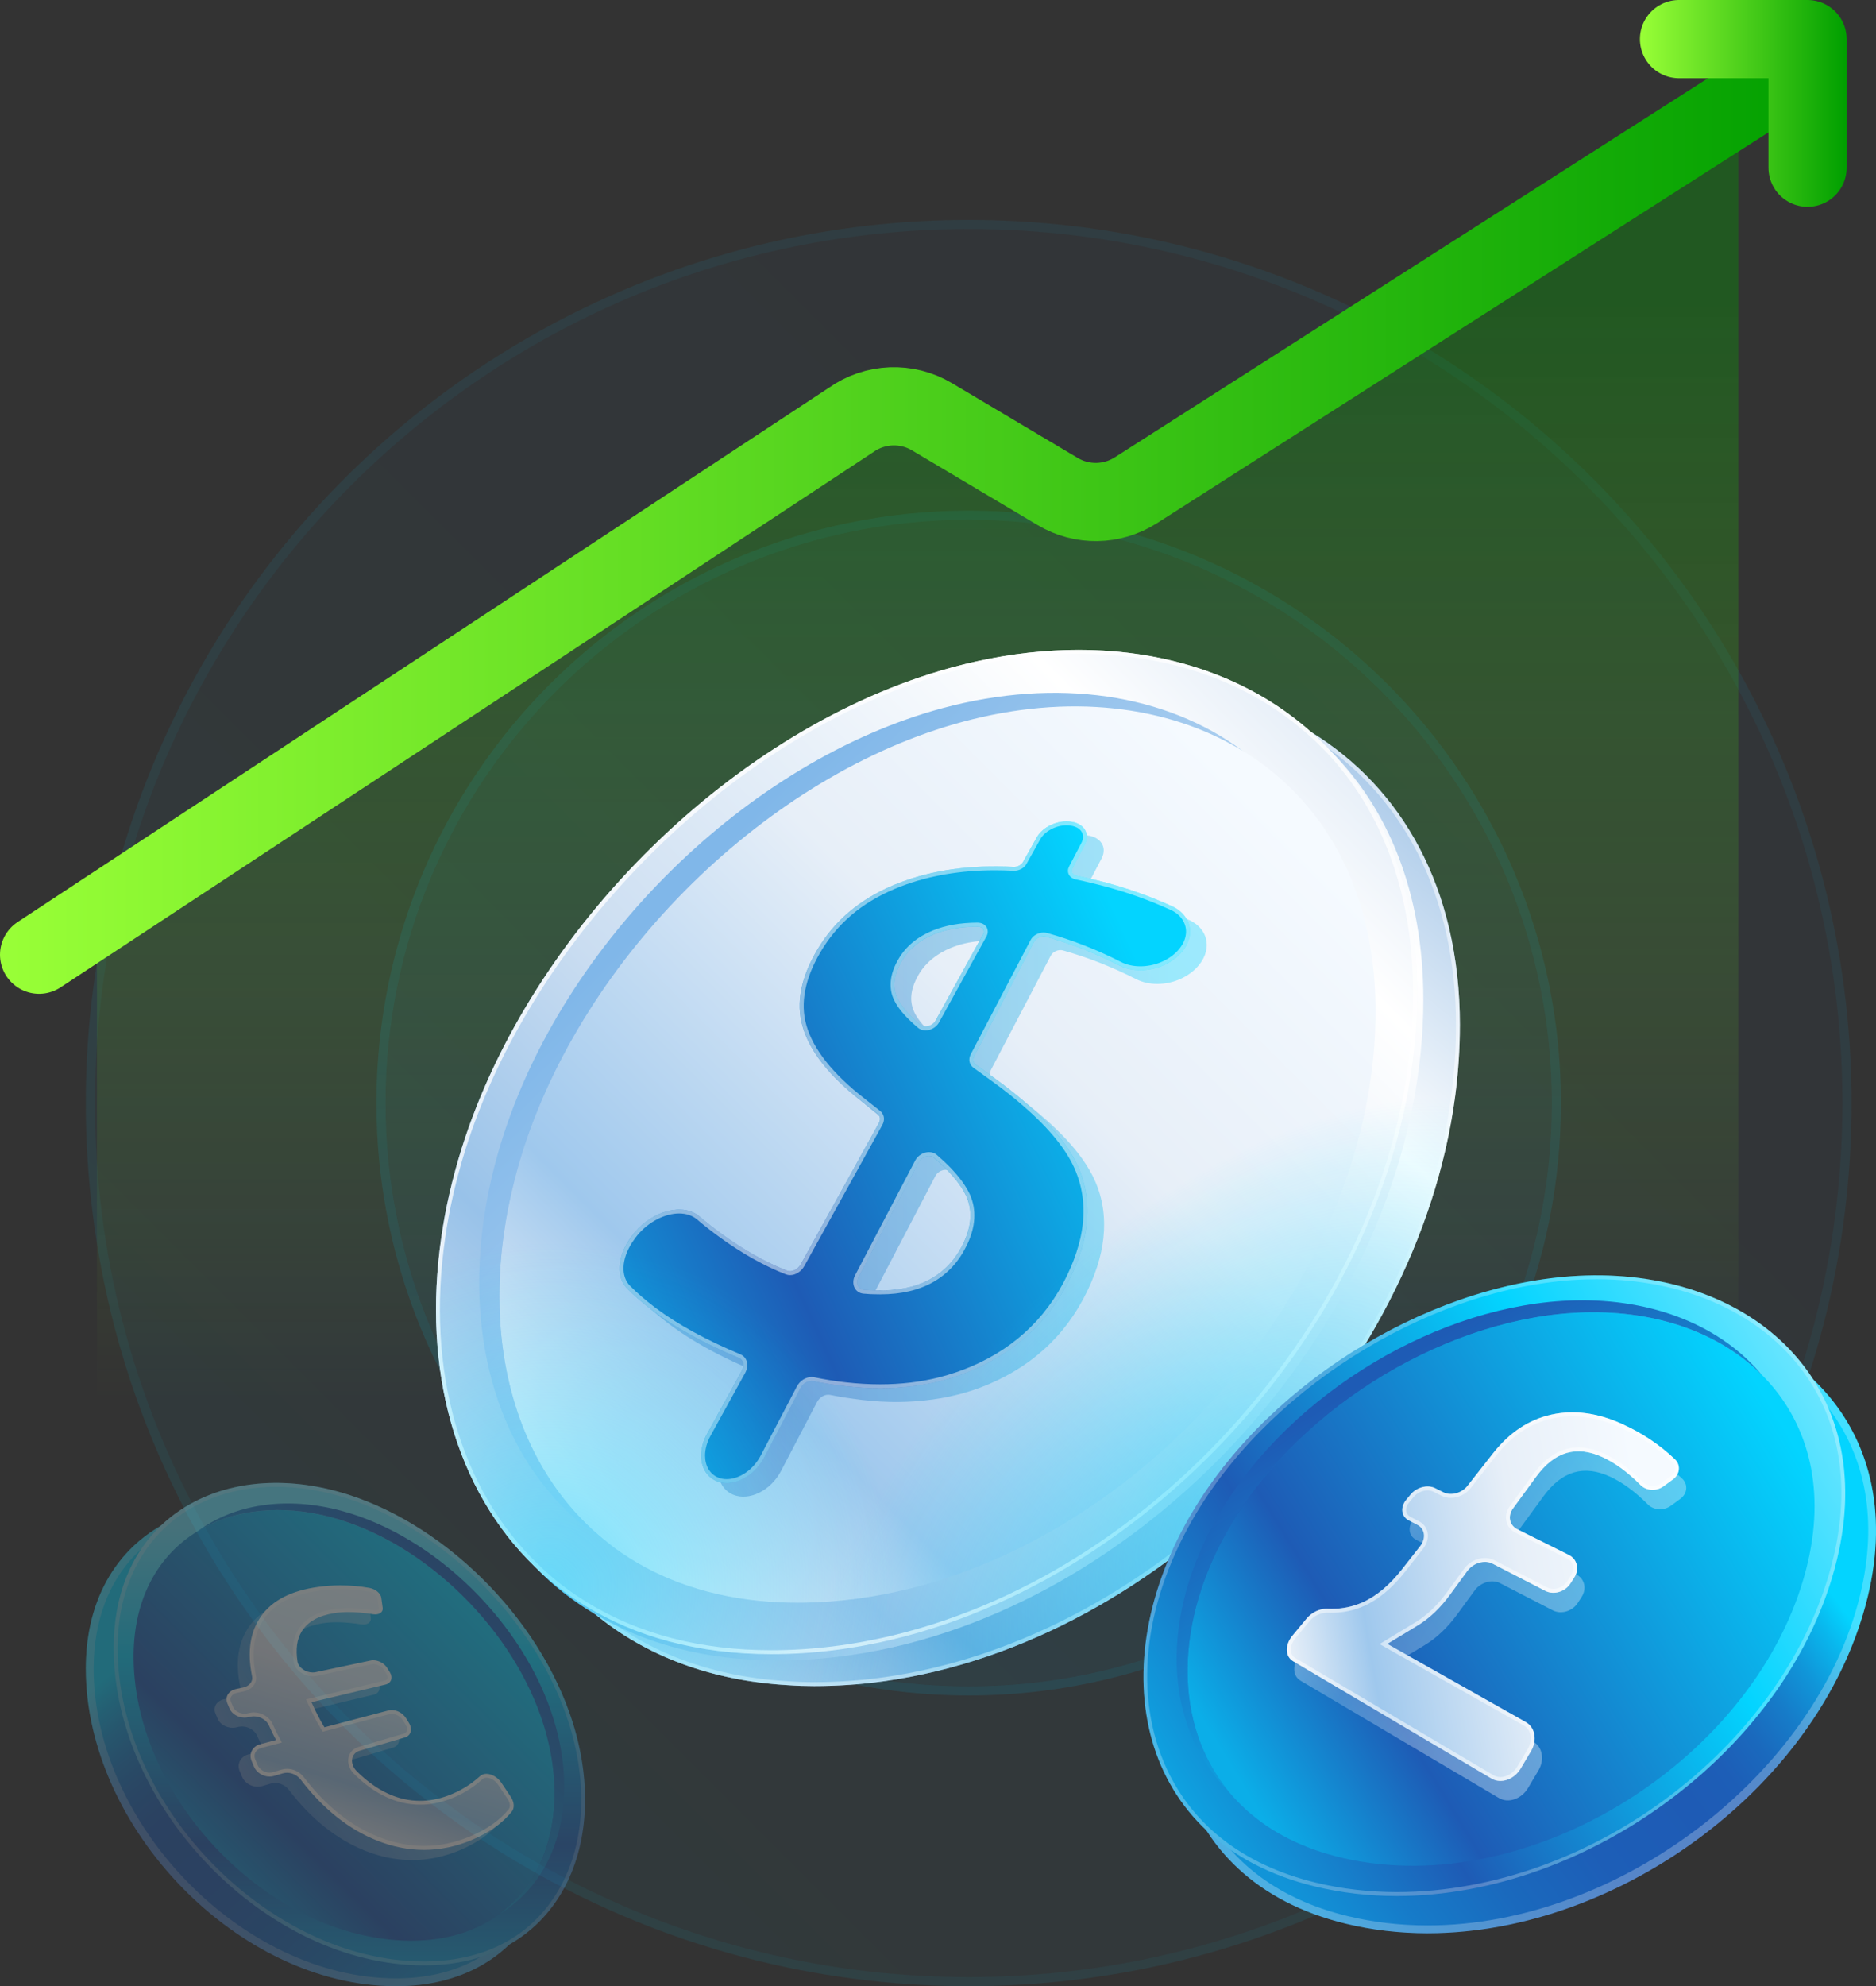 <?xml version="1.0" encoding="UTF-8"?><svg id="b" xmlns="http://www.w3.org/2000/svg" xmlns:xlink="http://www.w3.org/1999/xlink" viewBox="0 0 119.98 127"><rect x="0" y="0" width="119.98" height="127" fill="#333333" stroke="none"/><defs><linearGradient id="d" x1="23.642" y1="108.841" x2="98.541" y2="33.943" gradientUnits="userSpaceOnUse"><stop offset="0" stop-color="#03d4ff"/><stop offset="1" stop-color="#1e5bb5"/></linearGradient><linearGradient id="e" x1="23.642" y1="108.841" x2="98.541" y2="33.943" xlink:href="#d"/><linearGradient id="f" x1="23.642" y1="108.841" x2="98.541" y2="33.943" xlink:href="#d"/><linearGradient id="g" x1="23.642" y1="108.841" x2="98.541" y2="33.943" xlink:href="#d"/><linearGradient id="h" x1="23.642" y1="108.841" x2="98.541" y2="33.943" xlink:href="#d"/><linearGradient id="i" x1="58.688" y1="18.983" x2="58.688" y2="89.648" gradientUnits="userSpaceOnUse"><stop offset="0" stop-color="#009f00"/><stop offset="1" stop-color="#99ff37" stop-opacity="0"/></linearGradient><linearGradient id="j" x1="0" y1="32.699" x2="117.394" y2="32.699" gradientUnits="userSpaceOnUse"><stop offset="0" stop-color="#99ff37"/><stop offset="1" stop-color="#009f00"/></linearGradient><linearGradient id="k" x1="104.881" y1="6.612" x2="118.103" y2="6.612" xlink:href="#j"/><linearGradient id="l" x1="-1014.081" y1="124.009" x2="-991.719" y2="97.132" gradientTransform="translate(-983.274) rotate(-180) scale(1 -1)" gradientUnits="userSpaceOnUse"><stop offset="0" stop-color="#1194d8"/><stop offset=".11" stop-color="#167bc9"/><stop offset=".23" stop-color="#1a69bd"/><stop offset=".355" stop-color="#1d5eb7"/><stop offset=".494" stop-color="#1e5bb5"/><stop offset=".556" stop-color="#1d5eb7"/><stop offset=".612" stop-color="#1a69bd"/><stop offset=".667" stop-color="#167cc9"/><stop offset=".72" stop-color="#1096d9"/><stop offset=".771" stop-color="#09b7ed"/><stop offset=".808" stop-color="#03d4ff"/><stop offset="1" stop-color="#03d4ff"/></linearGradient><linearGradient id="m" x1="22.344" y1="125.448" x2="22.344" y2="97.731" gradientUnits="userSpaceOnUse"><stop offset="0" stop-color="#0ea3e1"/><stop offset=".271" stop-color="#1e5bb5"/><stop offset=".707" stop-color="#03d4ff"/><stop offset="1" stop-color="#69e5ff"/></linearGradient><linearGradient id="n" x1="12.173" y1="120.167" x2="30.64" y2="101.701" gradientUnits="userSpaceOnUse"><stop offset="0" stop-color="#0baee8"/><stop offset=".256" stop-color="#1e5bb5"/><stop offset="1" stop-color="#03d4ff"/></linearGradient><linearGradient id="o" x1="-1013.488" y1="102.389" x2="-997.584" y2="118.294" gradientTransform="translate(-983.274) rotate(-180) scale(1 -1)" gradientUnits="userSpaceOnUse"><stop offset="0" stop-color="#1e5bb5"/><stop offset="1" stop-color="#03d4ff"/></linearGradient><linearGradient id="p" x1="46.491" y1="324.934" x2="60.903" y2="324.934" gradientTransform="translate(-153.37 -167.606) rotate(-22.834)" gradientUnits="userSpaceOnUse"><stop offset="0" stop-color="#e7eff8"/><stop offset=".214" stop-color="#9fc8ed"/><stop offset=".65" stop-color="#e7eff8"/><stop offset="1" stop-color="#f5faff"/></linearGradient><linearGradient id="q" x1="7.172" y1="78.947" x2="10.409" y2="64.451" gradientTransform="translate(20.944 38.05) rotate(4.375)" xlink:href="#p"/><linearGradient id="r" x1="39.097" y1="103.877" x2="85.279" y2="47.557" gradientUnits="userSpaceOnUse"><stop offset="0" stop-color="#c1d9f0"/><stop offset=".185" stop-color="#72a9db"/><stop offset=".503" stop-color="#caddf1"/><stop offset=".759" stop-color="#fff"/><stop offset="1" stop-color="#aeccea"/></linearGradient><linearGradient id="s" x1="33.996" y1="99.966" x2="85.528" y2="48.434" gradientUnits="userSpaceOnUse"><stop offset="0" stop-color="#98c2e9"/><stop offset=".415" stop-color="#caddf1"/><stop offset=".916" stop-color="#fff"/><stop offset="1" stop-color="#f2f7fb"/></linearGradient><linearGradient id="t" x1="33.589" y1="99.559" x2="85.122" y2="48.027" gradientUnits="userSpaceOnUse"><stop offset="0" stop-color="#caddf1"/><stop offset=".185" stop-color="#98c2e9"/><stop offset=".415" stop-color="#caddf1"/><stop offset=".875" stop-color="#fff"/><stop offset="1" stop-color="#e7eff8"/></linearGradient><linearGradient id="u" x1="37.869" y1="96.109" x2="81.676" y2="52.301" gradientTransform="matrix(1, 0, 0, 1, 0, 0)" xlink:href="#p"/><linearGradient id="v" x1="42.868" y1="57.316" x2="75.971" y2="90.419" gradientUnits="userSpaceOnUse"><stop offset="0" stop-color="#80b7e9"/><stop offset="1" stop-color="#e7eff8"/></linearGradient><linearGradient id="w" x1="41.103" y1="74.553" x2="75.037" y2="74.553" gradientUnits="userSpaceOnUse"><stop offset="0" stop-color="#138dd4"/><stop offset=".256" stop-color="#1e5bb5"/><stop offset="1" stop-color="#03d4ff"/></linearGradient><linearGradient id="x" x1="39.725" y1="81.365" x2="74.585" y2="65.358" xlink:href="#w"/><radialGradient id="y" cx="79.878" cy="101.116" fx="79.878" fy="101.116" r="37.003" gradientTransform="translate(-7.353 112.039) rotate(-45.002) scale(.889 .489)" gradientUnits="userSpaceOnUse"><stop offset="0" stop-color="#03d4ff"/><stop offset="1" stop-color="#03d4ff" stop-opacity="0"/></radialGradient><radialGradient id="z" cx="31.922" cy="106.424" fx="31.922" fy="106.424" r="24.728" gradientTransform="translate(6.786 6.838) scale(.889)" xlink:href="#y"/><linearGradient id="aa" x1="86.404" y1="124.316" x2="117.436" y2="87.019" gradientTransform="translate(24.927 -23.979) rotate(13.61)" xlink:href="#l"/><linearGradient id="ab" x1="81.035" y1="122.482" x2="115.397" y2="88.12" gradientTransform="translate(24.927 -23.979) rotate(13.61)" xlink:href="#m"/><linearGradient id="ac" x1="84.091" y1="119.981" x2="113.432" y2="90.64" gradientTransform="translate(24.927 -23.979) rotate(13.61)" xlink:href="#n"/><linearGradient id="ad" x1="87.226" y1="94.315" x2="109.297" y2="116.386" gradientTransform="translate(24.927 -23.979) rotate(13.61)" xlink:href="#o"/><linearGradient id="ae" x1="40.574" y1="-65.411" x2="57.485" y2="-65.411" gradientTransform="translate(20.255 132.401) rotate(30.596)" xlink:href="#p"/><linearGradient id="af" x1="86.087" y1="111.681" x2="107.942" y2="102.197" gradientTransform="translate(24.927 -23.979) rotate(13.61)" xlink:href="#p"/></defs><g id="c"><g><g opacity=".5"><g opacity=".75"><g><g opacity=".5"><circle cx="61.952" cy="70.532" r="4.85" fill="url(#d)"/></g><g opacity=".35"><circle cx="61.952" cy="70.532" r="13.034" fill="url(#e)"/></g><g opacity=".25"><circle cx="61.952" cy="70.532" r="24.618" fill="url(#f)"/></g><g opacity=".15"><circle cx="61.952" cy="70.532" r="37.877" fill="url(#g)"/></g><g opacity=".1"><ellipse cx="61.952" cy="70.532" rx="56.464" ry="56.468" fill="url(#h)"/></g></g></g><g><path d="m61.952,66.265c2.352,0,4.266,1.914,4.266,4.267s-1.914,4.267-4.266,4.267-4.266-1.914-4.266-4.267,1.914-4.267,4.266-4.267m0-.584c-2.679,0-4.85,2.172-4.85,4.85s2.171,4.85,4.85,4.85,4.85-2.172,4.85-4.85-2.171-4.85-4.85-4.85h0Z" fill="#03d4ff" opacity=".5"/><path d="m61.952,58.081c6.865,0,12.45,5.585,12.45,12.451s-5.585,12.451-12.45,12.451-12.45-5.585-12.45-12.451,5.585-12.451,12.45-12.451m0-.584c-7.198,0-13.034,5.836-13.034,13.035s5.835,13.035,13.034,13.035,13.034-5.836,13.034-13.035-5.835-13.035-13.034-13.035h0Z" fill="#03d4ff" opacity=".35"/><path d="m61.952,46.495c13.252,0,24.034,10.783,24.034,24.036s-10.782,24.036-24.034,24.036-24.034-10.783-24.034-24.036,10.782-24.036,24.034-24.036m0-.584c-13.596,0-24.618,11.023-24.618,24.62s11.022,24.62,24.618,24.62,24.618-11.023,24.618-24.62-11.022-24.62-24.618-24.62h0Z" fill="#03d4ff" opacity=".25"/><path d="m61.952,33.235c20.564,0,37.293,16.731,37.293,37.297s-16.73,37.296-37.293,37.296-37.293-16.731-37.293-37.296,16.73-37.297,37.293-37.297m0-.584c-20.919,0-37.877,16.96-37.877,37.88s16.958,37.88,37.877,37.88,37.877-16.96,37.877-37.88-16.958-37.88-37.877-37.88h0Z" fill="#03d4ff" opacity=".15"/><path d="m61.952,14.647c30.812,0,55.88,25.07,55.88,55.885s-25.068,55.885-55.88,55.885S6.072,101.346,6.072,70.532,31.14,14.647,61.952,14.647m0-.584c-31.184,0-56.464,25.282-56.464,56.468s25.28,56.468,56.464,56.468,56.464-25.282,56.464-56.468S93.136,14.063,61.952,14.063h0Z" fill="#03d4ff" opacity=".1"/></g></g><g><g opacity=".35"><path d="m111.177,6.728v83.253H6.199v-31.373l48.23-31.756c1.529-1.085,3.566-1.165,5.175-.205l8.047,4.784c1.538.916,3.468.889,4.988-.08L111.177,6.728Z" fill="url(#i)"/></g><path d="m114.894,4.354l-3.717,2.374-38.538,24.624c-1.521.969-3.45.996-4.988.08l-8.047-4.784c-1.609-.96-3.646-.88-5.175.205L6.199,58.608l-3.699,2.437" fill="none" stroke="url(#j)" stroke-linecap="round" stroke-linejoin="round" stroke-width="5"/><polyline points="107.381 2.5 115.603 2.5 115.603 10.723" fill="none" stroke="url(#k)" stroke-linecap="round" stroke-linejoin="round" stroke-width="5"/></g><g opacity=".35"><g><path d="m5.489,106.697c0,10.171,9.738,20.303,19.839,20.303,8.469,0,12.025-7.542,9.521-15.521-2.139-6.817-8.446-12.969-15.032-14.778-7.479-2.054-14.329,1.721-14.329,9.996Z" fill="url(#l)"/><g opacity=".25"><path d="m15.879,96.651c1.239,0,2.52.179,3.806.532,6.438,1.768,12.615,7.843,14.687,14.445,1.327,4.229.887,8.433-1.178,11.245-1.742,2.372-4.462,3.626-7.865,3.626-9.76,0-19.339-9.809-19.339-19.803,0-6.103,3.882-10.046,9.89-10.046m0-.5c-5.783,0-10.39,3.76-10.39,10.546,0,10.172,9.738,20.303,19.839,20.303,8.469,0,12.025-7.542,9.521-15.521-2.139-6.817-8.446-12.969-15.031-14.778-1.345-.369-2.67-.55-3.938-.55h0Z" fill="#fff"/></g></g><g><path d="m7.271,105.363c0,10.171,9.738,20.303,19.839,20.303,8.469,0,12.025-7.542,9.521-15.521-2.139-6.817-8.446-12.969-15.032-14.778-7.479-2.054-14.329,1.721-14.329,9.996Z" fill="url(#m)"/><g opacity=".25"><path d="m17.661,95.067c1.261,0,2.564.182,3.872.541,6.514,1.789,12.764,7.934,14.859,14.612,1.371,4.369.928,8.549-1.215,11.468-1.791,2.439-4.58,3.728-8.067,3.728-9.886,0-19.589-9.933-19.589-20.053,0-6.158,4.075-10.296,10.14-10.296m0-.25c-5.783,0-10.39,3.76-10.39,10.546,0,10.172,9.738,20.303,19.839,20.303,8.469,0,12.025-7.542,9.521-15.521-2.139-6.817-8.446-12.969-15.031-14.778-1.345-.369-2.67-.55-3.938-.55h0Z" fill="#fff"/></g></g><path d="m8.546,106.108c.122,8.972,8.701,17.868,17.599,17.979,7.56.095,10.847-6.543,8.653-13.704-1.892-6.172-7.608-11.756-13.575-13.358-6.729-1.807-12.778,1.673-12.677,9.083Z" fill="url(#n)"/><path d="m12.627,97.918c2.306-1.413,5.372-1.76,8.595-.894,5.968,1.604,11.684,7.187,13.574,13.358,1.504,4.907.435,9.562-2.814,11.975,3.731-2.264,5.029-7.191,3.433-12.396-1.89-6.171-7.606-11.754-13.574-13.358-3.517-.943-6.85-.443-9.214,1.314Z" fill="url(#o)"/><g isolation="isolate" opacity=".35"><path d="m20.605,103.797c-.999.162-1.695.551-2.076,1.181-.296.489-.385,1.128-.258,1.925.07.437.665.771,1.158.667l3.52-.747c.37-.079.838.131,1.051.471l.172.275c.218.348.096.705-.28.794l-4.73,1.127.239.516.328.636.263.453,4.101-1.081c.388-.102.888.123,1.123.508l.184.3c.241.393.123.809-.27.925l-2.902.853c-.552.162-.641.84-.162,1.314,1.79,1.773,3.777,2.3,5.804,1.559.784-.287,1.476-.708,2.073-1.255.335-.307,1.008-.106,1.36.42l.601.897c.231.345.252.722.067.954-.584.731-1.434,1.339-2.562,1.814-1.952.822-3.994.851-6.032.046-1.834-.723-3.485-2.047-4.898-3.898-.271-.355-.74-.531-1.151-.41l-.559.164c-.506.149-1.086-.12-1.286-.595l-.152-.362c-.195-.462.056-.939.551-1.07l1.016-.268-.238-.455-.208-.455h0c-.182-.434-.729-.693-1.218-.577l-.109.026c-.485.116-1.028-.133-1.205-.552l-.139-.331c-.172-.408.08-.817.555-.918l.454-.096c.394-.084.641-.381.572-.714-.328-1.592-.118-2.865.58-3.85.728-1.028,1.955-1.637,3.653-1.869,1.11-.151,2.196-.129,3.273.061.38.067.72.347.758.625l.089.654c.038.281-.234.463-.615.404-.986-.154-1.818-.177-2.495-.068Z" fill="url(#p)"/></g><g><path d="m27.121,118.154c-.974,0-1.96-.195-2.933-.579-1.805-.711-3.435-2.009-4.845-3.857-.238-.312-.605-.498-.982-.498-.104,0-.206.015-.303.043l-.56.165c-.081.024-.167.036-.254.036-.38,0-.743-.23-.882-.56l-.152-.361c-.077-.184-.074-.375.007-.541.087-.176.251-.303.462-.359l1.167-.308-.312-.594-.205-.449c-.166-.398-.615-.678-1.091-.678-.091,0-.182.011-.269.031l-.109.026c-.069.017-.142.025-.215.025-.373,0-.721-.208-.846-.504l-.139-.33c-.062-.147-.059-.301.011-.432.081-.156.247-.271.455-.315l.454-.097c.469-.1.75-.461.668-.86-.313-1.523-.125-2.786.56-3.753.692-.978,1.893-1.589,3.567-1.817.479-.065.961-.099,1.434-.099.599,0,1.205.053,1.801.159.324.058.625.295.655.519l.09.654c.009.065-.007.121-.046.165-.06.068-.171.108-.306.108-.038,0-.078-.003-.12-.01-.583-.091-1.12-.137-1.595-.137-.339,0-.654.023-.939.069-1.04.169-1.768.586-2.163,1.24-.312.516-.405,1.192-.273,2.01.068.429.569.791,1.092.791.074,0,.146-.007.216-.022l3.52-.747c.043-.009.089-.014.136-.014.298,0,.627.18.783.429l.171.275c.089.14.112.286.066.401-.042.101-.137.174-.269.205l-4.879,1.163.304.655.33.641.313.541,4.194-1.105c.051-.014.106-.021.164-.021.312,0,.648.194.819.472l.184.3c.105.172.135.354.079.499-.046.117-.142.2-.277.24l-2.901.854c-.275.081-.472.28-.539.547-.083.329.038.693.323.976,1.286,1.274,2.674,1.92,4.124,1.92.598,0,1.206-.112,1.811-.334.791-.29,1.503-.72,2.114-1.28.08-.073.191-.112.321-.112.305,0,.647.205.852.509l.602.897c.195.292.225.616.072.806-.574.719-1.419,1.316-2.513,1.777-.982.414-1.993.624-3.005.624Z" fill="url(#q)"/><path d="m21.81,101.615c.592,0,1.191.053,1.78.157.292.052.533.26.554.412l.089.654c.005.037-.005.054-.016.067-.027.031-.097.065-.21.065-.033,0-.067-.003-.102-.008-.59-.092-1.133-.139-1.614-.139-.345,0-.668.024-.96.071-1.077.175-1.834.611-2.25,1.298-.328.543-.426,1.247-.291,2.094.079.494.625.897,1.216.897.082,0,.163-.008.241-.025l3.52-.747c.035-.007.072-.011.11-.011.257,0,.542.156.676.37l.172.275c.067.106.087.211.055.288-.033.08-.116.115-.181.13l-4.73,1.127-.297.071.128.277.244.526.334.647.263.453.096.165.184-.049,4.101-1.081c.041-.011.086-.016.133-.016.267,0,.567.174.713.413l.184.3c.085.139.11.281.068.389-.031.081-.097.137-.196.166l-2.902.853c-.318.094-.545.325-.624.636-.094.372.039.782.356,1.096,1.31,1.298,2.728,1.957,4.212,1.957.612,0,1.235-.115,1.853-.341.807-.295,1.532-.735,2.156-1.306.071-.065.168-.079.236-.079.221,0,.538.14.748.454l.601.897c.165.246.197.511.079.659-.561.702-1.39,1.287-2.464,1.74-.967.407-1.962.614-2.957.614-.958,0-1.929-.192-2.887-.569-1.782-.703-3.394-1.987-4.791-3.817-.261-.342-.666-.546-1.082-.546-.116,0-.229.016-.338.048l-.559.165c-.07.021-.143.031-.218.031-.332,0-.647-.199-.767-.483l-.152-.362c-.063-.15-.062-.305.004-.438.07-.143.205-.247.38-.293l1.016-.268.303-.08-.146-.278-.232-.442-.205-.448c-.187-.446-.684-.758-1.208-.758-.101,0-.202.012-.298.035l-.11.026c-.06.014-.123.021-.187.021-.318,0-.625-.18-.73-.427l-.139-.331c-.048-.114-.046-.226.006-.325.064-.123.199-.214.371-.251l.453-.096c.531-.113.86-.546.765-1.009-.306-1.488-.125-2.718.539-3.655.681-.961,1.82-1.539,3.483-1.766.473-.065.949-.097,1.416-.097m0-.25c-.479,0-.962.033-1.45.1-1.698.232-2.925.841-3.653,1.869-.698.985-.908,2.258-.58,3.85.069.333-.178.63-.572.714l-.453.096c-.475.101-.727.51-.555.918l.139.331c.147.349.549.58.96.58.082,0,.164-.009.245-.028l.109-.026c.079-.019.16-.028.24-.028.416,0,.825.241.977.605l.208.455.238.455-1.016.268c-.495.13-.746.607-.551,1.07l.152.362c.163.386.576.636.997.636.097,0,.194-.013.289-.041l.559-.165c.088-.026.177-.038.268-.038.334,0,.669.168.883.448,1.413,1.851,3.064,3.175,4.898,3.898.995.393,1.992.587,2.978.587,1.033,0,2.055-.213,3.054-.633,1.129-.475,1.978-1.083,2.562-1.814.186-.233.165-.609-.067-.954l-.601-.897c-.24-.358-.627-.565-.956-.565-.155,0-.297.046-.405.145-.598.547-1.289.969-2.073,1.255-.594.217-1.184.326-1.767.326-1.407,0-2.771-.631-4.037-1.884-.478-.474-.39-1.152.162-1.314l2.902-.853c.393-.116.511-.531.27-.925l-.184-.3c-.197-.322-.579-.532-.926-.532-.068,0-.134.008-.197.025l-4.101,1.081-.263-.453-.328-.636-.239-.516,4.73-1.127c.375-.089.497-.446.28-.794l-.172-.275c-.183-.292-.553-.487-.888-.487-.055,0-.11.005-.162.016l-3.52.747c-.062.013-.125.019-.189.019-.445,0-.908-.304-.969-.686-.128-.797-.038-1.436.258-1.925.381-.63,1.077-1.019,2.076-1.181.28-.045.587-.068.92-.068.472,0,.997.045,1.575.136.049.008.096.011.141.011.305,0,.507-.17.474-.415l-.089-.654c-.038-.278-.378-.557-.758-.625-.604-.107-1.211-.161-1.823-.161h0Z" fill="#fff"/></g></g><g><g><g isolation="isolate"><path d="m93.367,65.557c0,1.518-.103,3.036-.302,4.546-2.408,18.042-18.684,34.908-36.526,37.395-1.478.207-2.972.31-4.466.31-.556,0-1.105-.016-1.645-.056-5.047-.286-9.187-1.924-12.358-4.538-.215-.159-.421-.342-.628-.533-4.943-4.435-7.288-11.366-6.747-19.091v-.016c.119-1.693.374-3.441.787-5.198.215-.954.469-1.908.771-2.869,4.458-14.187,17.58-26.991,31.289-30.759.413-.111.835-.223,1.248-.31.008,0,.016-.008.032-.008,7.017-1.645,13.701-.803,18.827,2.265.071.04.151.087.223.127h.008c5.746,3.545,9.489,9.911,9.489,18.734Z" fill="url(#r)"/><g opacity=".5"><path d="m71.746,43.855c4.361,0,8.432,1.057,11.779,3.059l.106.06.117.067.035.017c6.02,3.732,9.334,10.299,9.334,18.498,0,1.483-.101,3.002-.3,4.513-2.409,18.046-18.698,34.725-36.313,37.181-1.459.204-2.951.307-4.432.307-.592,0-1.124-.018-1.631-.055-4.83-.274-8.939-1.782-12.223-4.49-.219-.162-.43-.352-.61-.518-4.776-4.284-7.205-11.169-6.665-18.903.123-1.743.386-3.478.781-5.161.217-.963.474-1.922.765-2.849,4.393-13.979,17.479-26.845,31.115-30.592.392-.106.808-.216,1.218-.303l.026-.001.026-.011.001-0c2.318-.543,4.63-.819,6.87-.819m0-.25c-2.24,0-4.565.272-6.927.826-.016,0-.024.008-.032.008-.413.088-.834.199-1.248.31-13.709,3.767-26.83,16.572-31.289,30.759-.302.962-.556,1.915-.771,2.869-.413,1.757-.667,3.505-.787,5.198v.016c-.54,7.725,1.804,14.656,6.747,19.091.207.191.413.374.628.533,3.171,2.615,7.312,4.252,12.358,4.538.54.04,1.089.056,1.645.056,1.494,0,2.988-.103,4.466-.31,17.842-2.488,34.118-19.354,36.526-37.396.199-1.51.302-3.028.302-4.546,0-8.822-3.743-15.189-9.489-18.734h-.008c-.072-.04-.151-.087-.223-.127-3.401-2.035-7.486-3.091-11.901-3.091h0Z" fill="#fff"/></g></g><path d="m91.03,63.912c0,18.678-15.776,37.292-33.927,41.417-2.424.548-4.888.843-7.367.843-4.601,0-8.504-1.073-11.667-2.957-1.438-.842-2.726-1.86-3.839-3.02-4.935-5.055-6.882-12.804-5.523-21.205.27-1.685.676-3.402,1.216-5.127,4.451-14.187,17.58-26.991,31.281-30.751,8.615-2.369,16.825-1.017,22.443,3.585.35.27.691.572,1.017.882.127.111.254.246.373.374,3.727,3.712,5.992,9.092,5.992,15.96Z" fill="url(#s)"/><g isolation="isolate"><path d="m90.625,63.506c0,18.503-15.489,36.95-33.427,41.298-2.591.628-5.221.962-7.868.962-4.705,0-8.687-1.121-11.889-3.084-1.176-.715-2.249-1.542-3.211-2.488-5.118-4.92-7.232-12.637-6.008-21.062.262-1.86.699-3.759,1.295-5.675,4.451-14.187,17.572-26.991,31.281-30.759,8.941-2.456,17.444-.906,23.071,4.125,0,0,.008-.008.008,0,.27.238.532.485.787.755.127.111.254.246.373.374,3.481,3.696,5.587,8.934,5.587,15.554Z" fill="url(#t)"/><g opacity=".75"><path d="m68.989,41.804c5.816,0,10.904,1.8,14.714,5.206l.176.158.004-.004c.226.205.422.397.617.603.121.106.242.235.356.357,3.611,3.834,5.519,9.153,5.519,15.383,0,8.815-3.527,17.978-9.93,25.799-6.328,7.729-14.605,13.147-23.305,15.256-2.615.633-5.242.955-7.809.955-4.504,0-8.46-1.025-11.76-3.048-1.167-.71-2.232-1.535-3.167-2.454-4.998-4.804-7.161-12.402-5.934-20.847.257-1.821.69-3.718,1.286-5.635,4.385-13.978,17.468-26.844,31.109-30.593,2.744-.754,5.478-1.136,8.125-1.136m0-.25c-2.637,0-5.393.376-8.191,1.145-13.709,3.767-26.83,16.572-31.281,30.759-.596,1.916-1.033,3.815-1.295,5.675-1.224,8.425.89,16.142,6.008,21.062.962.946,2.035,1.772,3.211,2.488,3.203,1.963,7.184,3.084,11.889,3.084,2.646,0,5.277-.334,7.868-.962,17.937-4.348,33.427-22.795,33.427-41.298,0-6.621-2.106-11.858-5.587-15.554-.119-.127-.246-.262-.373-.374-.254-.27-.517-.517-.787-.755,0-.003-.001-.004-.002-.004-.002,0-.006.004-.006.004-3.866-3.457-9.089-5.27-14.88-5.27h0Z" fill="#fff"/></g></g><g isolation="isolate"><path d="m87.97,65.057c-.254,18.673-18.109,37.188-36.629,37.421-15.735.198-22.577-13.618-18.009-28.522,3.938-12.847,15.834-24.468,28.253-27.803,14.004-3.761,26.595,3.481,26.385,18.904Z" fill="url(#u)"/></g><g isolation="isolate"><path d="m79.474,48.01c-4.8-2.941-11.182-3.664-17.89-1.86-12.422,3.338-24.319,14.958-28.253,27.802-3.131,10.213-.906,19.902,5.857,24.925-7.765-4.713-10.467-14.966-7.145-25.799,3.934-12.844,15.831-24.464,28.253-27.802,7.319-1.963,14.258-.922,19.177,2.734Z" fill="url(#v)"/></g><g opacity=".35"><path d="m76.041,58.825c-.056-.024-.103-.048-.159-.072-1.876-.834-3.855-1.47-5.961-1.892-.254-.056-.366-.254-.254-.469l.103-.199.691-1.319c.088-.167.127-.342.127-.493,0-.485-.381-.874-1.025-.962-.016,0-.04-.008-.056,0-.827-.103-1.764.342-2.138,1.001l-.866,1.574c-.103.191-.373.326-.62.31-2.742-.135-5.15.199-7.272,1.009-2.241.858-3.934,2.178-5.086,3.998-1.113,1.749-1.526,3.378-1.2,4.896.31,1.423,1.295,2.893,3.02,4.403.159.143.326.278.493.421l.381.302.993.779c.159.127.183.35.071.564l-4.999,9.045c-.183.326-.58.517-.866.405-1.383-.541-2.774-1.319-4.164-2.329-.517-.374-.993-.747-1.431-1.129-.938-.803-2.575-.493-3.759.58-.286.254-.54.556-.755.89l-.04.071c-.707,1.113-.779,2.353-.095,3.044.183.191.382.374.588.564,1.438,1.288,3.354,2.472,5.77,3.537.262.119.525.238.803.35.286.119.366.485.175.827l-2.217,4.022c-.254.461-.381.946-.381,1.391,0,.31.056.596.175.843.159.35.421.62.787.779,1.025.437,2.416-.246,3.076-1.51l2.305-4.411c.175-.326.532-.517.834-.453.493.103.986.183,1.462.246,1.597.231,3.123.27,4.57.111,1.47-.151,2.845-.501,4.133-1.049,3.068-1.311,5.253-3.505,6.533-6.494.572-1.335.842-2.591.827-3.775-.008-.882-.175-1.733-.501-2.535-.66-1.629-2.178-3.362-4.49-5.158l-.016-.016c-.262-.207-.533-.405-.811-.612l-1.327-.962c-.071-.048-.119-.127-.135-.207-.032-.095-.016-.215.04-.326l3.831-7.312c.127-.254.493-.413.771-.334,1.589.445,3.147,1.057,4.681,1.836.405.207.874.31,1.359.31.882,0,1.804-.342,2.456-.978,1.105-1.089.874-2.527-.429-3.116Zm-13.36,21.563c-1.089,2.249-3.242,3.259-6.366,2.965-.373-.04-.532-.437-.342-.803l.024-.04,3.823-7.312c.151-.286.485-.437.755-.389.095.008.175.048.246.103,1.025.882,1.709,1.701,2.05,2.456.405.906.342,1.908-.191,3.02Zm1.256-19.751l-3.044,5.516c-.191.334-.683.469-.938.262-.326-.27-.604-.533-.835-.787-.366-.397-.612-.771-.731-1.121-.231-.66-.103-1.391.366-2.194.445-.755,1.136-1.327,2.066-1.709.54-.223,1.144-.366,1.812-.429.302-.04.612-.056.938-.056.334,0,.516.246.366.517Z" fill="url(#w)"/></g><g><path d="m75.882,58.754c-.183-.326-.493-.612-.914-.803-1.637-.747-3.37-1.335-5.198-1.756-.302-.079-.612-.143-.922-.207-.254-.056-.366-.254-.254-.469l.795-1.518c.087-.167.127-.342.127-.501,0-.024,0-.056-.008-.08-.04-.445-.413-.803-1.017-.882-.842-.119-1.812.334-2.186,1.009l-.874,1.566c-.103.199-.374.334-.62.318-2.742-.143-5.15.199-7.272,1.009-2.241.858-3.926,2.178-5.086,3.99-1.113,1.756-1.526,3.386-1.2,4.896.342,1.566,1.486,3.171,3.513,4.824l.58.461.795.628c.032.024.064.056.08.095.087.127.079.302-.008.469l-4.999,9.037c-.183.334-.58.525-.866.413-1.383-.54-2.774-1.327-4.165-2.337-.516-.374-.993-.747-1.43-1.121-1.049-.906-2.996-.397-4.172,1.017-.119.143-.23.294-.334.453l-.048.072c-.707,1.105-.779,2.345-.095,3.044.485.493,1.041.97,1.661,1.439,1.454,1.089,3.282,2.09,5.5,3.012.199.087.302.286.27.524-.008.095-.04.199-.095.302l-2.217,4.022c-.254.461-.381.946-.381,1.391,0,.723.334,1.351.962,1.621.088.04.183.072.286.095.985.215,2.186-.453,2.79-1.613l2.305-4.403c.175-.334.533-.524.835-.461.699.143,1.383.254,2.05.326,2.17.246,4.196.143,6.056-.326.707-.183,1.399-.413,2.058-.691,3.068-1.303,5.253-3.505,6.533-6.493.278-.652.485-1.288.628-1.908.35-1.574.246-3.044-.302-4.395-.548-1.367-1.701-2.798-3.417-4.284l-.016-.016c-.564-.493-1.192-.994-1.884-1.494l-.389-.286-.938-.676c-.159-.119-.199-.326-.095-.533l3.831-7.312c.127-.254.493-.405.771-.326,1.589.445,3.147,1.049,4.681,1.836.405.207.866.302,1.351.302.882,0,1.812-.334,2.464-.97.747-.731.882-1.629.485-2.313Zm-18.565,4.88c-.23-.668-.103-1.399.366-2.194.445-.763,1.137-1.327,2.066-1.709.779-.318,1.693-.477,2.75-.485.334-.008.517.238.366.517l-.231.413-2.813,5.103c-.143.246-.445.381-.699.35-.087-.008-.175-.04-.238-.088-.85-.715-1.367-1.351-1.566-1.907Zm-2.074,18.837c-.373-.032-.533-.429-.342-.803l3.846-7.344c.199-.381.723-.533,1.001-.286.302.262.58.517.827.771.572.596.985,1.153,1.224,1.677.405.906.342,1.915-.191,3.02-1.001,2.074-2.885,3.084-5.611,3.004-.246,0-.493-.016-.755-.04Z" fill="url(#x)"/><g opacity=".5"><path d="m68.216,52.769c.081,0,.162.005.243.017.463.061.77.312.801.656l-.002.03.009.028c0,.128-.034.261-.099.385l-.795,1.519c-.087.168-.095.345-.022.5.078.166.236.282.448.329.306.063.611.125.916.205,1.792.413,3.524.998,5.151,1.74.358.162.634.403.801.701.36.619.19,1.389-.443,2.008-.577.563-1.432.899-2.289.899-.463,0-.88-.093-1.237-.275-1.511-.775-3.102-1.399-4.726-1.854-.072-.02-.148-.031-.227-.031-.35,0-.694.2-.834.481l-3.833,7.316c-.156.312-.088.651.173.847l.936.674.391.287c.664.481,1.292.979,1.882,1.497,1.697,1.469,2.824,2.878,3.349,4.189.529,1.303.626,2.732.29,4.245-.142.616-.349,1.244-.614,1.865-1.265,2.954-3.418,5.095-6.4,6.362-.637.269-1.318.497-2.022.679-1.178.297-2.448.448-3.773.448-.708,0-1.446-.043-2.195-.128-.639-.068-1.302-.174-2.026-.322-.055-.012-.112-.017-.17-.017-.37,0-.747.244-.937.607l-2.305,4.404c-.473.908-1.353,1.519-2.189,1.519-.112,0-.221-.011-.322-.034-.086-.02-.166-.046-.243-.081-.507-.218-.81-.739-.81-1.392,0-.415.121-.855.35-1.27l2.219-4.024c.072-.133.113-.267.123-.388.046-.346-.118-.655-.422-.788-2.184-.908-4.016-1.911-5.445-2.981-.637-.482-1.171-.944-1.633-1.414-.587-.6-.536-1.699.125-2.731l.049-.074c.098-.151.203-.294.316-.43.697-.839,1.741-1.381,2.659-1.381.46,0,.86.136,1.159.394.44.376.927.758,1.446,1.133,1.422,1.032,2.842,1.829,4.221,2.367.083.032.173.049.267.049.355,0,.72-.231.908-.574l5.002-9.042c.129-.245.13-.507.006-.705-.032-.066-.082-.124-.144-.171l-.794-.628-.578-.459c-1.941-1.583-3.094-3.159-3.426-4.684-.306-1.419.086-3.004,1.166-4.708,1.136-1.774,2.76-3.047,4.965-3.891,1.779-.68,3.794-1.025,5.988-1.025.387,0,.781.011,1.179.031l.048.002h.008c.333,0,.663-.187.798-.447l.875-1.567c.283-.513,1.01-.899,1.691-.899m-9.019,13.114c.336,0,.674-.192.843-.484l2.813-5.102.232-.416c.109-.201.112-.416.008-.591-.11-.184-.325-.294-.594-.294h-.001c-1.103.008-2.033.173-2.843.503-.985.404-1.721,1.015-2.187,1.813-.509.863-.639,1.671-.386,2.405.218.611.755,1.27,1.651,2.023.101.076.231.124.358.136.035.004.07.007.106.007m-3.208,16.877h.003c.102.003.202.005.302.005,2.668,0,4.532-1.06,5.541-3.15.564-1.17.629-2.257.193-3.232-.246-.54-.661-1.111-1.272-1.747-.226-.234-.494-.483-.84-.784-.135-.12-.31-.183-.505-.183-.36 0-.716.217-.884.54l-3.848,7.346c-.139.273-.144.577-.014.812.113.204.316.333.555.353.31.028.549.041.767.041m12.228-30.241c-.769,0-1.577.426-1.91,1.028l-.874,1.566c-.098.188-.345.319-.58.319-.013,0-.026-0-.04-.001-.406-.021-.804-.032-1.195-.032-2.253,0-4.269.35-6.077,1.041-2.241.858-3.926,2.178-5.086,3.99-1.113,1.756-1.526,3.386-1.2,4.896.342,1.566,1.486,3.171,3.513,4.825l.58.461.795.628c.032.024.064.056.08.095.087.127.079.302-.008.469l-4.999,9.037c-.147.269-.434.445-.69.445-.062,0-.121-.01-.177-.032-1.383-.54-2.774-1.327-4.164-2.337-.516-.374-.993-.747-1.431-1.121-.358-.309-.82-.454-1.321-.454-.967,0-2.076.539-2.851,1.471-.119.143-.23.294-.334.453l-.048.072c-.707,1.105-.779,2.345-.095,3.044.485.493,1.041.97,1.661,1.439,1.454,1.089,3.282,2.09,5.5,3.012.199.087.302.286.27.525-.008.095-.04.199-.095.302l-2.217,4.022c-.254.461-.381.946-.381,1.391,0,.723.334,1.351.962,1.621.088.04.183.072.286.095.123.027.25.04.378.04.898,0,1.883-.638,2.411-1.653l2.305-4.403c.152-.291.444-.473.716-.473.04,0,.08.004.119.012.699.143,1.383.254,2.051.326.758.086,1.499.13,2.221.13,1.344,0,2.625-.15,3.834-.455.707-.183,1.399-.413,2.058-.691,3.068-1.303,5.253-3.505,6.533-6.494.278-.652.485-1.288.628-1.908.35-1.574.246-3.044-.302-4.395-.548-1.367-1.701-2.798-3.417-4.284q-.008-.008-.016-.016c-.564-.493-1.192-.994-1.883-1.494l-.389-.286-.938-.676c-.159-.119-.199-.326-.095-.533l3.831-7.312c.104-.208.368-.347.613-.347.054,0,.108.007.158.021,1.589.445,3.147,1.049,4.681,1.836.405.207.866.302,1.351.302.882,0,1.812-.334,2.463-.97.747-.731.882-1.629.485-2.313-.183-.326-.493-.612-.914-.803-1.637-.747-3.37-1.335-5.198-1.756-.302-.079-.612-.143-.922-.207-.254-.056-.366-.254-.254-.469l.795-1.518c.087-.167.127-.342.127-.501,0-.024,0-.056-.008-.08-.04-.445-.413-.803-1.017-.882-.091-.013-.183-.019-.276-.019h0Zm-9.02,13.114c-.025,0-.05-.001-.075-.005-.087-.008-.175-.04-.238-.087-.85-.715-1.367-1.351-1.566-1.907-.23-.668-.103-1.399.366-2.194.445-.763,1.136-1.327,2.066-1.709.779-.318,1.693-.477,2.75-.485.005-0.0.011-0.0.016-0.0.324,0,.499.243.35.517l-.231.413-2.813,5.103c-.129.223-.388.354-.625.354h0Zm-2.903,16.882c-.097,0-.195-.001-.295-.004-.246,0-.493-.016-.755-.04-.374-.032-.532-.429-.342-.803l3.847-7.344c.132-.254.41-.406.662-.406.126,0,.246.038.339.12.302.262.58.517.827.771.572.596.985,1.153,1.224,1.677.405.906.342,1.916-.191,3.02-.965,1.999-2.749,3.009-5.316,3.009h0Z" fill="#fff"/></g></g></g><g opacity=".5"><path d="m93.065,70.103c-2.408,18.042-18.684,34.908-36.526,37.395-1.478.207-2.972.31-4.466.31-.556,0-1.105-.016-1.645-.056.064-.525.159-1.057.278-1.598.024-.143.056-.286.095-.429.238-1.057.564-2.146.962-3.259,1.47-4.125,3.974-8.576,7.359-12.916.326-.413.66-.827,1.001-1.24,1.248-1.518,2.607-3.012,4.061-4.467,1.677-1.677,3.409-3.227,5.158-4.626.421-.342.842-.668,1.272-.986,5.809-4.403,11.762-7.201,16.848-8.051.882-.151,1.733-.246,2.559-.27.159-.008.318-.016.477-.016.898-.008,1.756.056,2.567.207Z" fill="url(#y)"/></g><g opacity=".5"><path d="m57.572,100.719c0,.342-.008.676-.024,1.009-.048,1.049-.159,2.074-.35,3.076-.024.175-.064.35-.095.525-.151.739-.342,1.462-.564,2.17-1.478.207-2.972.31-4.466.31-5.802,0-10.499-1.701-14.003-4.594-1.438-.842-2.726-1.86-3.839-3.02-5.118-4.92-7.232-12.637-6.008-21.062.159-.056.318-.103.485-.143.707-.207,1.431-.382,2.17-.509.199-.04.397-.072.604-.103.278-.048.556-.087.842-.111.866-.103,1.748-.159,2.639-.159,1.939,0,3.823.246,5.619.707.501.127,1.001.27,1.486.437,5.007,1.653,9.243,5.015,12.001,9.387.175.262.342.532.485.803,1.923,3.322,3.02,7.169,3.02,11.278Z" fill="url(#z)"/></g></g><g><g><path d="m119.452,102.098c-3.321,13.719-19.764,24.203-33.387,20.904-11.422-2.766-13.756-14.099-7.773-24.043,5.111-8.495,15.626-14.734,25.099-15.022,10.757-.328,18.764,7,16.061,18.161Z" fill="url(#aa)"/><g opacity=".25"><path d="m104.082,84.427h0c5.368 0,10.016,1.994,12.751,5.469,2.531,3.217,3.269,7.396,2.133,12.085-2.773,11.455-15.441,21.133-27.661,21.133-1.762,0-3.485-.201-5.123-.598-4.653-1.127-7.958-3.745-9.558-7.573-1.891-4.524-1.107-10.403,2.095-15.726,4.982-8.28,15.364-14.496,24.686-14.78.226-.007.452-.01.676-.01m-.001-.5c-.229,0-.459.003-.69.011-9.473.289-19.988,6.527-25.099,15.022-5.983,9.944-3.649,21.277,7.773,24.043,1.713.415,3.47.612,5.24.612,12.31,0,25.243-9.522,28.147-21.515,2.644-10.921-4.964-18.172-15.371-18.172h0Z" fill="#fff"/></g></g><g><path d="m117.483,99.717c-3.321,13.719-19.764,24.203-33.387,20.904-11.422-2.766-13.756-14.099-7.773-24.043,5.111-8.495,15.626-14.734,25.099-15.022,10.757-.328,18.764,7,16.061,18.161Z" fill="url(#ab)"/><g opacity=".25"><path d="m102.113,81.795h0c5.445 0,10.165,2.028,12.947,5.565,2.58,3.279,3.334,7.532,2.18,12.298-2.847,11.758-15.364,21.324-27.904,21.324-1.781,0-3.525-.203-5.181-.604-4.734-1.146-8.098-3.816-9.73-7.72-1.95-4.666-1.18-10.48,2.112-15.951,5.022-8.348,15.491-14.615,24.892-14.901.229-.007.457-.01.684-.01m-.001-.25c-.229,0-.459.003-.69.011-9.473.289-19.988,6.527-25.099,15.022-5.983,9.944-3.649,21.277,7.773,24.043,1.713.415,3.47.612,5.24.612,12.31,0,25.243-9.522,28.147-21.515,2.644-10.921-4.964-18.172-15.371-18.172h0Z" fill="#fff"/></g></g><path d="m115.521,100.306c-3.094,12.06-17.569,21.257-29.607,18.502-10.228-2.341-12.494-12.367-7.195-21.309,4.567-7.707,14.099-13.371,22.67-13.584,9.665-.24,16.687,6.429,14.132,16.39Z" fill="url(#ac)"/><path d="m112.69,87.926c-2.649-2.659-6.671-4.129-11.301-4.012-8.573.214-18.106,5.877-22.67,13.583-3.631,6.127-3.709,12.754-.115,17.071-4.292-4.272-4.435-11.341-.582-17.839,4.564-7.706,14.097-13.369,22.67-13.583,5.051-.124,9.384,1.64,11.998,4.781Z" fill="url(#ad)"/><g isolation="isolate" opacity=".35"><path d="m104.188,92.283c1.271.568,2.402,1.318,3.398,2.263.391.371.331.965-.127,1.297l-.614.446c-.444.322-1.086.278-1.453-.091-.817-.821-1.623-1.411-2.426-1.781-1.671-.77-3.07-.364-4.257,1.261l-1.473,2.017c-.351.48-.231,1.077.275,1.33l3.3,1.648c.527.263.685.9.347,1.429l-.246.384c-.346.541-1.068.759-1.606.481l-3.369-1.738c-.516-.266-1.239-.059-1.624.467l-1.097,1.502c-.622.851-1.309,1.511-2.058,1.968l-1.961,1.19,8.858,5.002c.589.333.745,1.152.34,1.838l-.663,1.121c-.422.714-1.263,1.008-1.869.65l-12.687-7.502c-.521-.308-.536-1.046-.042-1.641l.901-1.086c.343-.413.866-.651,1.338-.629.791.037,1.534-.098,2.224-.402.894-.395,1.743-1.107,2.538-2.119l1.157-1.474c.398-.507.316-1.12-.175-1.373l-.548-.283c-.486-.251-.554-.843-.16-1.319l.28-.338c.386-.466,1.08-.646,1.557-.408l.538.269c.482.241,1.173.057,1.537-.406l1.632-2.079c1.058-1.347,2.299-2.163,3.74-2.482,1.424-.315,2.913-.122,4.499.585Z" fill="url(#ae)"/></g><g isolation="isolate"><g><path d="m103.718,91.04c1.271.568,2.402,1.318,3.398,2.263.391.371.331.965-.127,1.297l-.614.446c-.444.322-1.086.278-1.453-.091-.817-.821-1.623-1.411-2.426-1.781-1.671-.77-3.07-.364-4.257,1.261l-1.473,2.017c-.351.48-.231,1.077.275,1.33l3.3,1.648c.527.263.685.9.347,1.429l-.246.384c-.346.541-1.068.759-1.606.481l-3.369-1.738c-.516-.266-1.239-.059-1.624.467l-1.097,1.502c-.622.851-1.309,1.511-2.058,1.968l-1.961,1.19,8.858,5.002c.589.333.745,1.152.34,1.838l-.663,1.121c-.422.714-1.263,1.008-1.869.65l-12.687-7.502c-.521-.308-.536-1.046-.042-1.641l.901-1.086c.343-.413.866-.651,1.338-.629.791.037,1.534-.098,2.224-.402.894-.395,1.743-1.107,2.538-2.119l1.157-1.474c.398-.507.316-1.12-.175-1.373l-.548-.283c-.486-.251-.554-.843-.16-1.319l.28-.338c.386-.466,1.08-.646,1.557-.408l.538.269c.482.241,1.173.057,1.537-.406l1.632-2.079c1.058-1.347,2.299-2.163,3.74-2.482,1.424-.315,2.913-.122,4.499.585Z" fill="url(#af)"/><g opacity=".5"><path d="m100.562,90.558h0c.971 0,1.999.239,3.054.71,1.243.555,2.363,1.301,3.327,2.216.127.12.19.276.18.439-.012.18-.114.353-.281.474l-.614.446c-.15.109-.339.169-.532.169-.232,0-.45-.085-.597-.233-.83-.834-1.671-1.45-2.499-1.832-.576-.265-1.131-.4-1.652-.4-1.089,0-2.068.586-2.912,1.74l-1.473,2.017c-.218.299-.298.658-.218.986.076.311.283.565.583.715l3.3,1.648c.181.091.31.244.361.431.058.208.017.435-.113.64l-.246.384c-.189.296-.537.487-.885.487-.143,0-.276-.031-.396-.093l-3.369-1.738c-.182-.094-.394-.144-.612-.144-.51-0-1.019.263-1.328.686l-1.097,1.502c-.603.826-1.272,1.466-1.986,1.902l-1.961,1.191-.365.222.372.21,8.858,5.002c.197.111.34.302.402.537.081.304.025.652-.155.956l-.663,1.121c-.244.413-.67.68-1.085.68-.161,0-.31-.04-.442-.118l-12.687-7.502c-.146-.086-.239-.223-.269-.396-.047-.269.062-.594.292-.871l.901-1.086c.276-.332.69-.539,1.131-.539h.004c.089.004.177.006.264.006.729,0,1.426-.145,2.072-.43.926-.409,1.812-1.147,2.633-2.193l1.157-1.474c.255-.325.358-.71.282-1.058-.066-.301-.257-.547-.539-.692l-.548-.283c-.146-.075-.239-.193-.27-.341-.039-.189.03-.406.188-.596l.28-.338c.213-.257.563-.423.893-.423.132,0,.256.027.359.078l.538.269c.173.087.376.132.586.132.483,0,.965-.233,1.259-.608l1.632-2.079c1.021-1.3,2.197-2.083,3.597-2.392.421-.093.855-.141,1.288-.141m-0-.25c-.454,0-.901.049-1.342.146-1.441.319-2.682,1.135-3.74,2.482l-1.632,2.079c-.255.325-.671.512-1.063.512-.167,0-.33-.034-.474-.106l-.538-.269c-.142-.071-.304-.105-.471-.105-.393,0-.815.187-1.086.513l-.28.338c-.394.476-.326,1.068.16,1.319l.549.283c.491.254.573.866.175,1.373l-1.157,1.474c-.795,1.012-1.643,1.724-2.538,2.119-.616.272-1.274.408-1.971.408-.084,0-.168-.002-.253-.006-.02-.001-.04-.001-.061-.001-.456,0-.949.234-1.278.63l-.901,1.086c-.494.595-.479,1.333.042,1.641l12.687,7.502c.175.104.37.153.569.153.489,0,1-.296,1.3-.803l.663-1.121c.405-.686.249-1.505-.34-1.838l-8.858-5.002,1.961-1.191c.749-.457,1.436-1.117,2.058-1.968l1.097-1.502c.271-.371.71-.583,1.126-.583.175,0,.345.037.497.116l3.369,1.738c.159.082.334.121.51.121.421,0,.852-.221,1.096-.602l.246-.384c.338-.529.18-1.166-.347-1.429l-3.3-1.648c-.505-.252-.625-.85-.275-1.33l1.473-2.017c.801-1.096,1.698-1.638,2.71-1.638.488,0,1.003.126,1.547.377.803.37,1.609.96,2.426,1.781.201.202.486.307.775.307.238,0,.479-.071.679-.216l.614-.446c.458-.333.517-.926.127-1.297-.995-.945-2.126-1.696-3.398-2.263-1.095-.489-2.143-.732-3.156-.732h0Z" fill="#fff"/></g></g></g></g></g></g></svg>